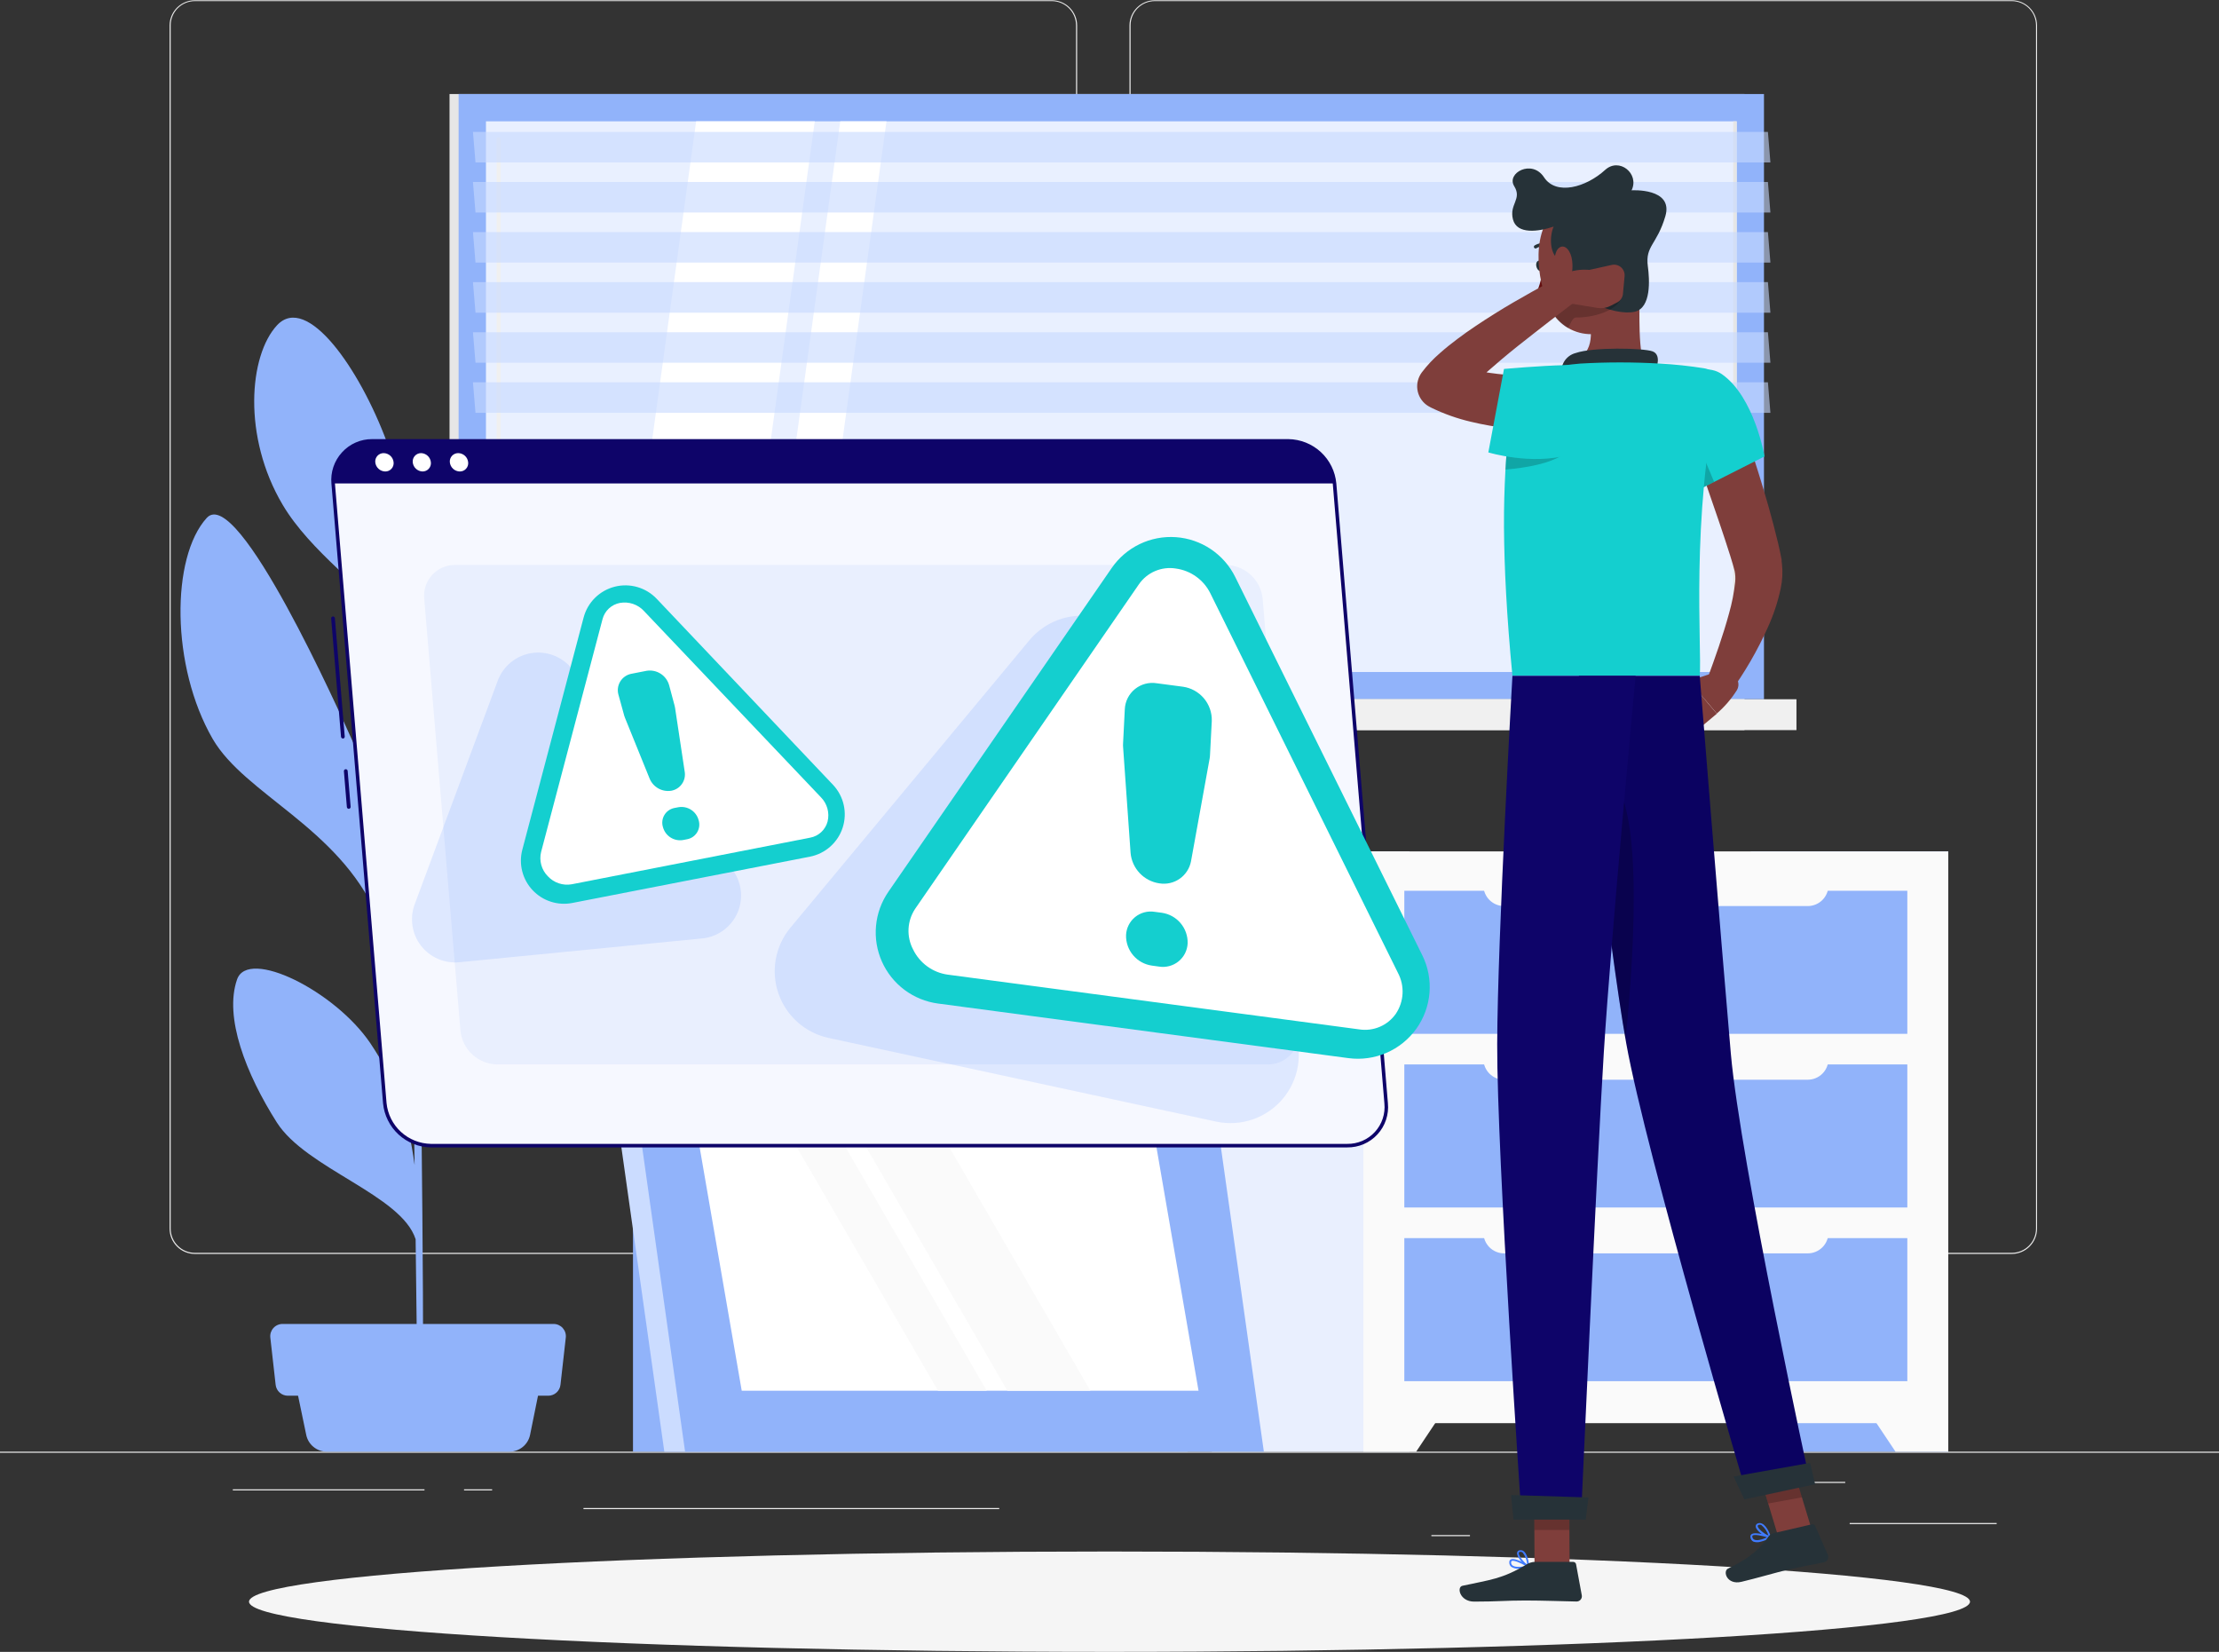 <svg width="442" height="329" viewBox="0 0 442 329" fill="none" xmlns="http://www.w3.org/2000/svg">
<rect x="0" y="0" width="442" height="329" fill="#333333" stroke="none"/>
<g clip-path="url(#clip0_155_93)">
<path d="M442 289.125H0V289.346H442V289.125Z" fill="#EBEBEB"/>
<path d="M397.712 303.332H368.434V303.553H397.712V303.332Z" fill="#EBEBEB"/>
<path d="M292.799 305.734H285.117V305.955H292.799V305.734Z" fill="#EBEBEB"/>
<path d="M367.55 295.138H350.586V295.359H367.55V295.138Z" fill="#EBEBEB"/>
<path d="M84.555 296.622H46.375V296.842H84.555V296.622Z" fill="#EBEBEB"/>
<path d="M98.027 296.622H92.432V296.842H98.027V296.622Z" fill="#EBEBEB"/>
<path d="M199.032 300.348H116.219V300.568H199.032V300.348Z" fill="#EBEBEB"/>
<path d="M209.508 249.745H38.816C37.479 249.743 36.197 249.211 35.253 248.265C34.308 247.32 33.777 246.039 33.777 244.704V5.042C33.789 3.714 34.325 2.444 35.268 1.508C36.212 0.572 37.487 0.046 38.816 0.044H209.508C210.846 0.044 212.13 0.575 213.077 1.521C214.024 2.466 214.555 3.749 214.555 5.086V244.704C214.555 246.041 214.024 247.323 213.077 248.269C212.13 249.214 210.846 249.745 209.508 249.745ZM38.816 0.221C37.538 0.223 36.312 0.732 35.409 1.636C34.506 2.54 33.998 3.764 33.998 5.042V244.704C33.998 245.981 34.506 247.205 35.409 248.109C36.312 249.013 37.538 249.522 38.816 249.524H209.508C210.787 249.522 212.013 249.013 212.918 248.11C213.823 247.206 214.332 245.981 214.334 244.704V5.042C214.332 3.764 213.823 2.539 212.918 1.635C212.013 0.732 210.787 0.223 209.508 0.221H38.816Z" fill="#EBEBEB"/>
<path d="M400.727 249.745H230.026C228.688 249.743 227.406 249.211 226.46 248.266C225.513 247.321 224.981 246.04 224.979 244.704V5.042C224.992 3.713 225.53 2.443 226.475 1.508C227.42 0.572 228.696 0.046 230.026 0.044H400.727C402.055 0.049 403.327 0.576 404.269 1.511C405.21 2.447 405.745 3.715 405.757 5.042V244.704C405.757 246.038 405.227 247.317 404.284 248.262C403.342 249.207 402.062 249.741 400.727 249.745ZM230.026 0.221C228.747 0.223 227.52 0.732 226.616 1.635C225.711 2.539 225.202 3.764 225.2 5.042V244.704C225.202 245.981 225.711 247.206 226.616 248.11C227.52 249.013 228.747 249.522 230.026 249.524H400.727C402.006 249.522 403.232 249.013 404.137 248.11C405.042 247.206 405.551 245.981 405.553 244.704V5.042C405.551 3.764 405.042 2.539 404.137 1.635C403.232 0.732 402.006 0.223 400.727 0.221H230.026Z" fill="#EBEBEB"/>
<path d="M347.483 18.727H89.541V139.269H347.483V18.727Z" fill="#E6E6E6"/>
<path d="M351.364 18.727H91.353V139.269H351.364V18.727Z" fill="#91B3FA"/>
<path d="M347.483 139.269H89.541V145.414H347.483V139.269Z" fill="#E6E6E6"/>
<path d="M357.835 139.269H97.824V145.414H357.835V139.269Z" fill="#F0F0F0"/>
<path d="M345.928 133.839V24.166L96.799 24.166V133.839H345.928Z" fill="#E9F0FF"/>
<path d="M123.521 133.83L138.664 24.158H162.294L147.151 133.83H123.521Z" fill="white"/>
<path d="M99.309 128.426C99.206 128.426 99.107 128.385 99.034 128.312C98.961 128.24 98.92 128.141 98.92 128.038V27.698C98.92 27.595 98.961 27.496 99.034 27.423C99.107 27.351 99.206 27.31 99.309 27.31C99.36 27.31 99.41 27.32 99.458 27.339C99.505 27.359 99.548 27.387 99.584 27.423C99.62 27.459 99.649 27.502 99.668 27.549C99.688 27.596 99.698 27.647 99.698 27.698V128.073C99.691 128.171 99.647 128.262 99.574 128.328C99.502 128.393 99.407 128.429 99.309 128.426Z" fill="#F0F0F0"/>
<path d="M152.225 133.83L167.368 24.158H176.579L161.436 133.83H152.225Z" fill="white"/>
<path d="M345.928 133.839V24.166H345.238V133.839H345.928Z" fill="#E6E6E6"/>
<path opacity="0.6" d="M352.644 32.352H94.711L94.207 26.277H352.149L352.644 32.352Z" fill="#C7D9FF"/>
<path opacity="0.6" d="M352.644 42.329H94.711L94.207 36.245H352.149L352.644 42.329Z" fill="#C7D9FF"/>
<path opacity="0.6" d="M352.644 52.297H94.711L94.207 46.223H352.149L352.644 52.297Z" fill="#C7D9FF"/>
<path opacity="0.6" d="M352.644 62.275H94.711L94.207 56.191H352.149L352.644 62.275Z" fill="#C7D9FF"/>
<path opacity="0.6" d="M352.644 72.244H94.711L94.207 66.169H352.149L352.644 72.244Z" fill="#C7D9FF"/>
<path opacity="0.6" d="M352.644 82.221H94.711L94.207 76.138H352.149L352.644 82.221Z" fill="#C7D9FF"/>
<path d="M388.075 169.572H348.711V289.125H388.075V169.572Z" fill="#91B3FA"/>
<path d="M377.564 289.125H388.075V272.614H366.541L377.564 289.125Z" fill="#FAFAFA"/>
<path d="M280.749 169.572H241.385V289.125H280.749V169.572Z" fill="#E9EFFE"/>
<path d="M388.077 169.572H271.574V283.448H388.077V169.572Z" fill="#FAFAFA"/>
<path d="M282.085 289.125H271.574V272.614H293.108L282.085 289.125Z" fill="#FAFAFA"/>
<path d="M379.917 211.999H279.725V240.492H379.917V211.999Z" fill="#91B3FA"/>
<path d="M379.917 246.593H279.725V275.086H379.917V246.593Z" fill="#91B3FA"/>
<path d="M295.469 209.535H364.209V210.921C364.209 212.015 363.774 213.064 362.999 213.837C362.225 214.61 361.175 215.045 360.08 215.045H299.606C298.511 215.045 297.461 214.61 296.687 213.837C295.913 213.064 295.478 212.015 295.478 210.921V209.535H295.469Z" fill="#FAFAFA"/>
<path d="M379.917 177.413H279.725V205.906H379.917V177.413Z" fill="#91B3FA"/>
<path d="M295.469 174.95H364.209V176.336C364.209 177.43 363.774 178.478 362.999 179.252C362.225 180.025 361.175 180.459 360.08 180.459H299.606C298.511 180.459 297.461 180.025 296.687 179.252C295.913 178.478 295.478 177.43 295.478 176.336V174.95H295.469Z" fill="#FAFAFA"/>
<path d="M295.469 244.121H364.209V245.507C364.209 246.048 364.102 246.585 363.894 247.085C363.687 247.585 363.383 248.04 362.999 248.423C362.616 248.805 362.161 249.109 361.66 249.316C361.159 249.524 360.622 249.63 360.08 249.63H299.606C299.064 249.63 298.527 249.524 298.026 249.316C297.525 249.109 297.07 248.805 296.687 248.423C296.303 248.04 295.999 247.585 295.792 247.085C295.584 246.585 295.478 246.048 295.478 245.507V244.121H295.469Z" fill="#FAFAFA"/>
<path d="M47.224 195.063C49.416 188.768 66.672 197.324 73.744 207.743C78.42 214.683 81.276 222.091 82.584 232.042C82.425 220.687 82.248 208.493 82.071 196.98C80.648 194.11 77.404 187.488 75.079 182.243C67.3 164.743 48.806 158.226 42.371 147.181C33.999 132.7 34.052 110.979 41.177 103.156C47.365 96.34 67.874 142.386 70.19 147.534C78.146 165.193 80.445 178.358 81.93 191.081C81.762 180.265 81.603 170.341 81.47 162.676C81.037 137.689 80.489 129.654 80.241 127.181C79.357 125.972 78.376 124.533 77.784 123.809C72.825 117.425 61.81 109.831 56.312 100.551C48.276 87.007 49.575 70.796 55.206 64.756C61.147 58.443 71.605 73.33 77.094 88.146C82.584 102.962 80.259 117.072 81.815 129.354C82.142 131.755 82.469 140.903 82.787 153.591C84.467 139.94 87.808 130.793 93.996 122.272C101.617 111.791 108.193 99.033 114.47 100.684C120.746 102.335 117.369 119.226 112.401 131.075C107.981 141.627 86.164 152.16 82.946 160.646C83.327 177.846 83.662 199.628 83.91 219.91C85.625 209.429 84.44 208.555 91.495 192.538C95.685 183.002 112.861 171.25 114.912 177.802C116.963 184.353 113.842 196.732 107.363 205.403C102.129 212.405 90.567 212.396 87.835 216.731C87.207 217.747 85.183 221.632 83.954 223.857C84.228 248.624 84.361 270.477 84.219 277.929L83.088 278.009C83.15 276.084 83.008 263.484 82.787 246.814C79.967 237.984 60.997 232.775 55.136 223.548C49.001 213.871 44.59 202.604 47.224 195.063Z" fill="#91B3FA"/>
<path d="M65.062 289.125H101.483C102.448 289.124 103.383 288.791 104.13 288.181C104.878 287.572 105.391 286.723 105.585 285.779L108.166 273.046H58.344L60.996 285.779C61.188 286.717 61.696 287.561 62.437 288.17C63.176 288.779 64.103 289.116 65.062 289.125Z" fill="#91B3FA"/>
<path d="M57.336 277.982H109.209C109.811 277.982 110.391 277.76 110.84 277.359C111.288 276.959 111.573 276.407 111.64 275.81L112.701 266.398C112.738 266.056 112.703 265.711 112.598 265.384C112.493 265.058 112.32 264.757 112.091 264.501C111.862 264.245 111.581 264.041 111.267 263.9C110.954 263.76 110.614 263.687 110.27 263.687H56.276C55.932 263.687 55.592 263.76 55.278 263.9C54.965 264.041 54.684 264.245 54.455 264.501C54.225 264.757 54.053 265.058 53.947 265.384C53.842 265.711 53.807 266.056 53.844 266.398L54.905 275.81C54.973 276.407 55.258 276.959 55.706 277.359C56.154 277.76 56.735 277.982 57.336 277.982Z" fill="#91B3FA"/>
<path d="M157.21 231.927H126.084V289.125H157.21V231.927Z" fill="#91B3FA"/>
<path d="M236.541 289.125H132.326L121.373 211.513H225.588L236.541 289.125Z" fill="#CBDCFF"/>
<path d="M251.746 289.125H136.463L125.52 211.513H240.793L251.746 289.125Z" fill="#91B3FA"/>
<path d="M147.744 276.985L138.523 223.645H229.514L238.734 276.985H147.744Z" fill="white"/>
<path d="M186.842 276.985L155.92 223.645H165.617L196.549 276.985H186.842Z" fill="#FAFAFA"/>
<path d="M200.66 276.985L169.729 223.645H186.277L217.199 276.985H200.66Z" fill="#FAFAFA"/>
<path d="M221 329C315.661 329 392.399 324.525 392.399 319.005C392.399 313.485 315.661 309.01 221 309.01C126.339 309.01 49.602 313.485 49.602 319.005C49.602 324.525 126.339 329 221 329Z" fill="#F5F5F5"/>
<path d="M68.306 147.083C68.211 147.084 68.119 147.049 68.049 146.985C67.979 146.921 67.935 146.833 67.926 146.739L65.963 123.164C65.958 123.068 65.991 122.975 66.053 122.902C66.116 122.83 66.204 122.784 66.299 122.775C66.399 122.768 66.497 122.8 66.573 122.864C66.649 122.929 66.697 123.021 66.706 123.12L68.668 146.695C68.676 146.794 68.644 146.892 68.579 146.968C68.515 147.044 68.423 147.092 68.324 147.101L68.306 147.083Z" fill="#0E0469"/>
<path d="M69.472 161.087C69.377 161.088 69.285 161.053 69.215 160.989C69.145 160.925 69.101 160.837 69.092 160.743L68.5 153.609C68.495 153.559 68.5 153.509 68.515 153.462C68.53 153.414 68.554 153.371 68.586 153.333C68.618 153.295 68.658 153.264 68.702 153.241C68.746 153.219 68.795 153.206 68.845 153.202C68.894 153.198 68.944 153.203 68.992 153.218C69.039 153.232 69.083 153.257 69.121 153.289C69.159 153.321 69.19 153.36 69.212 153.405C69.235 153.449 69.248 153.497 69.251 153.547L69.844 160.681C69.851 160.78 69.819 160.879 69.754 160.955C69.69 161.031 69.598 161.078 69.499 161.087H69.472Z" fill="#0E0469"/>
<path d="M268.346 228.175H85.818C83.518 228.13 81.315 227.244 79.625 225.685C77.936 224.126 76.877 222.002 76.65 219.716L66.37 96.287C66.26 95.209 66.379 94.12 66.721 93.091C67.062 92.062 67.618 91.118 68.351 90.319C69.084 89.52 69.978 88.885 70.974 88.456C71.971 88.026 73.046 87.812 74.131 87.828H256.651C258.951 87.873 261.156 88.758 262.847 90.317C264.538 91.876 265.598 94 265.827 96.287L276.107 219.698C276.219 220.777 276.1 221.868 275.759 222.898C275.418 223.928 274.863 224.874 274.13 225.675C273.397 226.476 272.503 227.112 271.506 227.543C270.509 227.974 269.432 228.189 268.346 228.175Z" fill="#F6F8FF"/>
<path d="M268.347 228.528H85.818C83.429 228.489 81.138 227.573 79.381 225.954C77.625 224.335 76.528 222.127 76.298 219.751L66.017 96.331C65.913 95.205 66.046 94.07 66.406 92.998C66.767 91.926 67.348 90.941 68.112 90.106C68.872 89.266 69.801 88.595 70.838 88.139C71.876 87.682 72.998 87.45 74.132 87.457H256.651C259.051 87.495 261.351 88.418 263.11 90.048C264.869 91.678 265.963 93.9 266.181 96.287L276.453 219.698C276.566 220.824 276.44 221.96 276.083 223.034C275.726 224.107 275.146 225.093 274.38 225.927C273.615 226.761 272.682 227.423 271.642 227.872C270.602 228.32 269.479 228.543 268.347 228.528ZM74.132 88.199C73.094 88.182 72.065 88.385 71.112 88.795C70.158 89.205 69.303 89.812 68.602 90.576C67.901 91.341 67.371 92.245 67.045 93.229C66.72 94.214 66.607 95.256 66.715 96.287L76.996 219.689C77.215 221.892 78.236 223.937 79.866 225.436C81.496 226.936 83.621 227.785 85.836 227.821H268.347C269.382 227.837 270.409 227.633 271.359 227.224C272.31 226.814 273.164 226.209 273.863 225.446C274.563 224.684 275.093 223.783 275.419 222.801C275.745 221.819 275.859 220.78 275.755 219.751L265.474 96.331C265.257 94.128 264.236 92.081 262.606 90.582C260.975 89.082 258.85 88.234 256.634 88.199H74.132Z" fill="#0E0469"/>
<path d="M256.651 87.846H74.131C73.048 87.83 71.974 88.044 70.979 88.472C69.984 88.9 69.091 89.533 68.358 90.33C67.626 91.127 67.07 92.07 66.727 93.096C66.384 94.123 66.263 95.21 66.37 96.287H265.827C265.594 94.003 264.532 91.883 262.841 90.328C261.151 88.773 258.949 87.89 256.651 87.846Z" fill="#0E0469"/>
<path d="M78.402 92.075C78.427 92.308 78.402 92.543 78.329 92.765C78.256 92.988 78.137 93.192 77.979 93.365C77.821 93.538 77.628 93.675 77.413 93.768C77.198 93.861 76.965 93.906 76.731 93.903C76.234 93.892 75.759 93.701 75.394 93.364C75.029 93.027 74.8 92.569 74.751 92.075C74.727 91.843 74.753 91.608 74.826 91.386C74.9 91.164 75.019 90.96 75.177 90.788C75.335 90.615 75.527 90.478 75.741 90.385C75.956 90.292 76.188 90.245 76.421 90.247C76.919 90.254 77.397 90.444 77.763 90.782C78.128 91.119 78.356 91.58 78.402 92.075Z" fill="white"/>
<path d="M85.827 92.075C85.852 92.308 85.828 92.543 85.755 92.765C85.682 92.988 85.562 93.192 85.404 93.365C85.246 93.538 85.053 93.675 84.838 93.768C84.623 93.861 84.391 93.906 84.156 93.903C83.666 93.884 83.199 93.688 82.841 93.352C82.484 93.016 82.26 92.563 82.212 92.075C82.188 91.843 82.214 91.608 82.287 91.386C82.361 91.164 82.48 90.96 82.638 90.788C82.795 90.615 82.988 90.478 83.202 90.385C83.417 90.292 83.648 90.245 83.882 90.247C84.374 90.262 84.843 90.457 85.201 90.793C85.559 91.13 85.782 91.586 85.827 92.075Z" fill="white"/>
<path d="M93.253 92.075C93.278 92.308 93.254 92.543 93.181 92.765C93.108 92.988 92.988 93.192 92.83 93.365C92.672 93.538 92.479 93.675 92.264 93.768C92.049 93.861 91.817 93.906 91.582 93.903C91.086 93.892 90.61 93.701 90.245 93.364C89.881 93.027 89.652 92.569 89.602 92.075C89.579 91.843 89.604 91.608 89.678 91.386C89.751 91.164 89.871 90.96 90.028 90.788C90.186 90.615 90.378 90.478 90.593 90.385C90.807 90.292 91.039 90.245 91.273 90.247C91.771 90.254 92.249 90.444 92.614 90.782C92.98 91.119 93.207 91.58 93.253 92.075Z" fill="white"/>
<path d="M252.505 211.999H99.008C97.179 211.964 95.427 211.261 94.083 210.023C92.739 208.785 91.896 207.097 91.715 205.279L84.501 119.244C84.415 118.386 84.512 117.519 84.785 116.701C85.058 115.883 85.501 115.132 86.086 114.497C86.67 113.862 87.383 113.358 88.176 113.018C88.969 112.678 89.826 112.51 90.689 112.524H244.214C246.042 112.558 247.794 113.261 249.138 114.5C250.482 115.738 251.325 117.426 251.507 119.244L258.676 205.323C258.755 206.177 258.654 207.037 258.379 207.848C258.104 208.66 257.661 209.404 257.079 210.034C256.497 210.663 255.79 211.164 255.002 211.502C254.214 211.841 253.363 212.01 252.505 211.999Z" fill="#E9EFFE"/>
<path opacity="0.1" d="M205.016 127.553L157.457 184.751C155.962 186.547 154.956 188.697 154.536 190.995C154.116 193.293 154.295 195.66 155.058 197.868C155.82 200.076 157.139 202.05 158.888 203.6C160.637 205.151 162.756 206.225 165.042 206.719L242.215 223.38C244.629 223.903 247.14 223.76 249.478 222.966C251.816 222.172 253.894 220.757 255.489 218.873C257.083 216.989 258.134 214.707 258.529 212.272C258.924 209.837 258.647 207.34 257.729 205.05L228.142 131.182C227.268 128.99 225.837 127.063 223.992 125.591C222.146 124.119 219.948 123.152 217.614 122.786C215.281 122.42 212.892 122.667 210.683 123.502C208.474 124.338 206.521 125.734 205.016 127.553Z" fill="#0053FF"/>
<path opacity="0.1" d="M99.149 135.57L82.583 180.168C82.086 181.53 81.944 182.995 82.167 184.426C82.391 185.858 82.974 187.21 83.862 188.356C84.749 189.502 85.913 190.405 87.245 190.98C88.576 191.555 90.031 191.785 91.476 191.647L139.857 186.905C141.397 186.755 142.867 186.193 144.113 185.277C145.359 184.361 146.335 183.127 146.937 181.704C147.539 180.28 147.745 178.721 147.534 177.191C147.322 175.66 146.701 174.215 145.736 173.007L113.912 133.186C112.961 132.001 111.712 131.089 110.293 130.543C108.874 129.997 107.335 129.837 105.834 130.08C104.333 130.322 102.924 130.958 101.749 131.923C100.574 132.887 99.677 134.146 99.149 135.57Z" fill="#0053FF"/>
<path d="M221.424 113.151L176.959 177.607C175.57 179.621 174.722 181.956 174.495 184.391C174.268 186.825 174.671 189.277 175.665 191.511C176.658 193.746 178.209 195.688 180.169 197.153C182.129 198.617 184.433 199.555 186.859 199.876L268.594 210.745C271.165 211.087 273.78 210.724 276.16 209.696C278.54 208.668 280.596 207.013 282.107 204.908C283.618 202.803 284.527 200.327 284.738 197.745C284.949 195.164 284.453 192.573 283.304 190.251L246.034 114.9C244.928 112.667 243.257 110.763 241.186 109.375C239.116 107.987 236.718 107.163 234.23 106.987C231.743 106.81 229.252 107.286 227.006 108.367C224.76 109.449 222.835 111.098 221.424 113.151Z" fill="#14CFCF"/>
<path d="M188.796 194.119C187.32 193.918 185.916 193.356 184.71 192.483C183.504 191.609 182.533 190.452 181.883 189.112C181.213 187.847 180.898 186.424 180.971 184.994C181.044 183.564 181.503 182.18 182.298 180.989L226.879 116.339C227.685 115.186 228.799 114.282 230.095 113.733C231.392 113.183 232.816 113.009 234.207 113.231C235.684 113.43 237.088 113.991 238.294 114.865C239.501 115.739 240.471 116.897 241.12 118.237L278.46 193.774C279.13 195.04 279.445 196.463 279.372 197.893C279.298 199.323 278.84 200.707 278.044 201.898C277.24 203.053 276.126 203.959 274.83 204.51C273.533 205.062 272.107 205.236 270.716 205.015L188.796 194.119Z" fill="white"/>
<path d="M230.414 136.082L235.621 136.771C237.249 137 238.735 137.82 239.797 139.074C240.858 140.328 241.42 141.928 241.376 143.569L241.022 150.351C241.014 150.596 240.987 150.841 240.943 151.083L237.239 171.524C236.973 172.933 236.168 174.182 234.994 175.007C233.82 175.832 232.37 176.166 230.953 175.939C229.449 175.725 228.062 175.009 227.017 173.908C225.972 172.807 225.331 171.384 225.199 169.873L223.705 148.752C223.687 148.508 223.687 148.263 223.705 148.02L224.049 141.23C224.087 140.458 224.287 139.703 224.636 139.015C224.986 138.326 225.477 137.719 226.078 137.233C226.679 136.747 227.376 136.393 228.123 136.195C228.87 135.996 229.651 135.958 230.414 136.082ZM229.999 181.607L231.413 181.793C232.87 181.998 234.2 182.732 235.151 183.854C236.101 184.975 236.605 186.407 236.567 187.876C236.536 188.569 236.358 189.247 236.046 189.867C235.734 190.486 235.295 191.033 234.756 191.471C234.218 191.908 233.593 192.227 232.922 192.407C232.251 192.586 231.55 192.622 230.865 192.512L229.451 192.318C227.994 192.114 226.664 191.383 225.714 190.262C224.763 189.142 224.259 187.711 224.297 186.243C224.327 185.55 224.503 184.871 224.815 184.25C225.126 183.63 225.566 183.083 226.105 182.645C226.644 182.207 227.269 181.888 227.94 181.709C228.612 181.53 229.313 181.496 229.999 181.607Z" fill="#14CFCF"/>
<path d="M116.246 123.005L104.038 169.246C103.67 170.651 103.664 172.126 104.023 173.534C104.381 174.942 105.091 176.235 106.087 177.294C107.082 178.353 108.331 179.142 109.715 179.587C111.099 180.033 112.573 180.12 114 179.841L161.356 170.614C162.859 170.315 164.254 169.62 165.397 168.601C166.54 167.582 167.39 166.276 167.857 164.819C168.325 163.362 168.395 161.806 168.058 160.313C167.722 158.82 166.992 157.444 165.944 156.328L130.832 119.288C129.779 118.17 128.445 117.355 126.97 116.926C125.494 116.498 123.93 116.472 122.442 116.851C120.953 117.231 119.593 118.002 118.503 119.084C117.413 120.166 116.634 121.52 116.246 123.005Z" fill="#14CFCF"/>
<path d="M113.902 176.115C113.032 176.273 112.137 176.208 111.3 175.927C110.462 175.646 109.709 175.158 109.111 174.508C108.493 173.883 108.047 173.109 107.815 172.262C107.583 171.415 107.572 170.522 107.785 169.67L120.019 123.306C120.231 122.495 120.67 121.762 121.283 121.192C121.897 120.621 122.66 120.236 123.484 120.083C124.355 119.927 125.25 119.994 126.088 120.277C126.925 120.559 127.678 121.048 128.276 121.699L163.512 158.783C164.13 159.408 164.577 160.181 164.811 161.028C165.045 161.875 165.057 162.768 164.847 163.622C164.633 164.43 164.194 165.161 163.581 165.73C162.967 166.299 162.205 166.683 161.382 166.835L113.902 176.115Z" fill="white"/>
<path d="M125.784 134.192L128.798 133.601C129.772 133.444 130.769 133.652 131.598 134.185C132.427 134.718 133.029 135.538 133.289 136.488L134.368 140.523C134.408 140.671 134.441 140.822 134.465 140.974L136.383 153.679C136.533 154.535 136.338 155.415 135.841 156.127C135.345 156.84 134.586 157.328 133.731 157.485C132.834 157.634 131.914 157.471 131.123 157.025C130.331 156.578 129.717 155.874 129.382 155.03L124.484 142.951C124.425 142.811 124.375 142.666 124.334 142.519L123.22 138.475C123.076 138.025 123.028 137.55 123.082 137.081C123.136 136.612 123.289 136.159 123.532 135.754C123.774 135.349 124.101 135 124.489 134.73C124.877 134.461 125.319 134.278 125.784 134.192ZM134.315 160.928L135.137 160.769C136.008 160.619 136.905 160.8 137.65 161.277C138.395 161.754 138.933 162.493 139.159 163.348C139.283 163.746 139.323 164.165 139.274 164.579C139.225 164.993 139.09 165.393 138.876 165.751C138.663 166.109 138.376 166.418 138.035 166.658C137.693 166.899 137.305 167.064 136.896 167.144L136.074 167.303C135.203 167.455 134.307 167.275 133.563 166.799C132.818 166.324 132.279 165.587 132.052 164.734C131.927 164.336 131.888 163.915 131.936 163.501C131.985 163.086 132.12 162.686 132.334 162.327C132.547 161.968 132.834 161.658 133.175 161.417C133.516 161.176 133.905 161.01 134.315 160.928Z" fill="#14CFCF"/>
<path d="M343.311 133.371L336.451 135.596L341.967 142.112C343.533 140.757 344.889 139.177 345.99 137.424C346.274 136.927 346.352 136.339 346.207 135.786C346.061 135.233 345.704 134.759 345.212 134.466L343.311 133.371Z" fill="#7F3E3B"/>
<path d="M333.295 140.973L337.406 145.971L341.976 142.148L336.451 135.623L333.295 140.973Z" fill="#7F3E3B"/>
<path d="M345.53 80.111C347.2 84.702 348.739 89.294 350.197 93.947C351.656 98.6 352.999 103.271 354.175 108.163L354.591 110.043L354.785 111.023L354.882 111.518V111.641V111.827L354.935 112.198C355.129 113.878 355.045 115.578 354.688 117.231C354.124 119.882 353.27 122.464 352.142 124.93C350.082 129.537 347.546 133.917 344.575 137.998L339.987 135.464C341.613 131.049 343.222 126.537 344.407 122.166C344.992 120.118 345.4 118.024 345.627 115.906C345.701 115.175 345.665 114.437 345.521 113.716L345.141 112.339L344.646 110.705C343.258 106.291 341.675 101.743 340.111 97.223C338.546 92.702 336.981 88.137 335.479 83.607L345.53 80.111Z" fill="#7F3E3B"/>
<path d="M307.35 52.792C307.465 53.349 307.27 53.861 306.916 53.958C306.563 54.055 306.174 53.666 306.032 53.075C305.891 52.483 306.103 52.006 306.466 51.918C306.828 51.83 307.235 52.245 307.35 52.792Z" fill="#263238"/>
<path d="M307.322 53.852C307.023 55.701 306.482 57.503 305.713 59.211C306.147 59.386 306.616 59.463 307.083 59.435C307.551 59.408 308.007 59.277 308.418 59.052L307.322 53.852Z" fill="#630F0F"/>
<path d="M305.865 49.49C305.811 49.49 305.758 49.477 305.711 49.452C305.663 49.428 305.622 49.392 305.591 49.349C305.565 49.313 305.547 49.273 305.538 49.231C305.528 49.189 305.527 49.145 305.534 49.102C305.542 49.06 305.557 49.019 305.581 48.982C305.604 48.946 305.635 48.914 305.67 48.889C306.115 48.615 306.619 48.45 307.141 48.41C307.662 48.37 308.185 48.456 308.667 48.66C308.707 48.676 308.744 48.7 308.775 48.731C308.806 48.762 308.83 48.799 308.847 48.839C308.863 48.879 308.871 48.922 308.871 48.966C308.87 49.01 308.861 49.053 308.844 49.093C308.81 49.174 308.746 49.239 308.665 49.274C308.584 49.309 308.493 49.31 308.411 49.278C308.034 49.112 307.623 49.039 307.212 49.065C306.801 49.091 306.403 49.215 306.05 49.428C305.997 49.469 305.932 49.491 305.865 49.49Z" fill="#263238"/>
<path d="M326.293 54.541C326.911 60.951 326.001 67.158 327.433 72.73C327.433 72.73 325.842 77.904 316.356 77.904C305.925 77.904 311.574 72.73 311.574 72.73C317.32 71.379 317.329 67.158 316.498 63.194L326.293 54.541Z" fill="#7F3E3B"/>
<path d="M329.458 74.504C330.271 72.871 330.81 70.549 329.131 69.966C327.283 69.321 317.409 69.083 313.829 70.319C312.874 70.571 312.056 71.186 311.549 72.032C311.042 72.878 310.886 73.889 311.115 74.849L329.458 74.504Z" fill="#263238"/>
<path d="M350.772 307.041C351.423 306.873 352.052 306.63 352.646 306.317C352.678 306.301 352.705 306.278 352.724 306.248C352.742 306.218 352.752 306.184 352.752 306.149C352.752 306.112 352.739 306.077 352.717 306.049C352.695 306.02 352.664 305.999 352.628 305.99C352.319 305.884 349.579 304.974 348.854 305.592C348.775 305.661 348.716 305.75 348.683 305.85C348.651 305.949 348.645 306.055 348.668 306.158C348.682 306.342 348.743 306.52 348.845 306.675C348.947 306.829 349.087 306.955 349.252 307.041C349.744 307.211 350.28 307.211 350.772 307.041ZM352.08 306.158C350.878 306.705 349.906 306.89 349.428 306.643C349.318 306.589 349.224 306.506 349.155 306.404C349.087 306.302 349.047 306.183 349.039 306.06C349.026 306.02 349.024 305.977 349.035 305.936C349.046 305.895 349.069 305.859 349.101 305.831C349.464 305.548 350.949 305.857 352.08 306.193V306.158Z" fill="#407BFF"/>
<path d="M352.61 306.334C352.634 306.328 352.656 306.317 352.676 306.302C352.696 306.288 352.712 306.269 352.725 306.247C352.737 306.226 352.745 306.202 352.748 306.178C352.751 306.153 352.749 306.129 352.743 306.105C352.743 306.017 352.026 303.915 350.975 303.456C350.852 303.391 350.717 303.353 350.578 303.344C350.439 303.335 350.3 303.355 350.17 303.403C350.038 303.434 349.92 303.51 349.838 303.618C349.756 303.726 349.714 303.859 349.719 303.995C349.719 304.877 351.629 306.131 352.495 306.37L352.61 306.334ZM350.4 303.686C350.549 303.651 350.705 303.67 350.842 303.738C351.518 304.287 352.013 305.025 352.265 305.858C351.381 305.46 350.126 304.454 350.108 303.942C350.108 303.897 350.108 303.791 350.32 303.703L350.4 303.686Z" fill="#407BFF"/>
<path d="M302.487 312.436C303.158 312.417 303.825 312.325 304.476 312.162C304.511 312.152 304.542 312.133 304.567 312.106C304.592 312.08 304.609 312.047 304.617 312.012C304.62 311.976 304.614 311.94 304.598 311.907C304.583 311.875 304.559 311.847 304.529 311.826C304.255 311.659 301.797 310.149 300.949 310.582C300.854 310.629 300.775 310.703 300.72 310.793C300.666 310.884 300.638 310.988 300.639 311.094C300.62 311.271 300.644 311.45 300.709 311.616C300.773 311.782 300.877 311.93 301.01 312.047C301.447 312.335 301.965 312.471 302.487 312.436ZM303.954 311.906C302.664 312.162 301.665 312.118 301.249 311.765C301.156 311.685 301.085 311.584 301.041 311.47C300.998 311.356 300.984 311.232 301.002 311.111C301.002 310.97 301.063 310.926 301.117 310.899C301.55 310.679 302.955 311.323 303.954 311.906Z" fill="#407BFF"/>
<path d="M304.432 312.162C304.467 312.17 304.503 312.17 304.538 312.162C304.564 312.143 304.585 312.118 304.599 312.088C304.613 312.059 304.619 312.027 304.617 311.994C304.617 311.906 304.423 309.708 303.539 308.984C303.435 308.892 303.312 308.824 303.18 308.784C303.047 308.744 302.907 308.734 302.77 308.754C302.635 308.753 302.503 308.8 302.398 308.885C302.294 308.97 302.222 309.089 302.195 309.222C302.036 310.105 303.557 311.738 304.352 312.171L304.432 312.162ZM302.894 309.081C303.046 309.078 303.194 309.131 303.309 309.231C303.838 309.921 304.146 310.755 304.193 311.624C303.406 311.023 302.425 309.769 302.531 309.266C302.531 309.266 302.531 309.107 302.796 309.081H302.876H302.894Z" fill="#407BFF"/>
<path d="M312.644 311.888H305.661L305.59 295.748H312.573L312.644 311.888Z" fill="#7F3E3B"/>
<path d="M361.255 305.911L354.537 307.147L349.719 291.262L356.437 290.035L361.255 305.911Z" fill="#7F3E3B"/>
<path d="M353.263 305.363L360.892 303.597C361.025 303.564 361.165 303.579 361.287 303.639C361.41 303.699 361.508 303.799 361.564 303.924L364.092 309.689C364.153 309.834 364.181 309.989 364.175 310.145C364.169 310.301 364.129 310.454 364.057 310.593C363.986 310.732 363.884 310.854 363.761 310.949C363.637 311.045 363.494 311.112 363.341 311.146C360.689 311.729 359.345 311.87 355.986 312.665C353.926 313.151 349.719 314.378 346.863 315.049C344.008 315.72 343.089 312.965 344.211 312.4C349.215 310.007 350.877 307.985 352.247 306.043C352.494 305.703 352.854 305.462 353.263 305.363Z" fill="#263238"/>
<path d="M305.74 311.076H313.36C313.497 311.075 313.629 311.123 313.734 311.21C313.839 311.297 313.91 311.418 313.935 311.552L315.075 317.733C315.103 317.886 315.096 318.043 315.056 318.192C315.015 318.342 314.942 318.481 314.842 318.599C314.741 318.717 314.615 318.812 314.474 318.876C314.333 318.94 314.179 318.972 314.023 318.969C311.274 318.925 307.314 318.766 303.857 318.766C299.818 318.766 298.377 318.987 293.638 318.987C290.774 318.987 290.102 316.091 291.305 315.835C296.803 314.634 299.208 314.51 304.043 311.605C304.55 311.277 305.137 311.094 305.74 311.076Z" fill="#263238"/>
<path d="M342.992 74.531C349.507 79.113 351.469 90.91 351.469 90.91L336.707 98.379C334.372 93.717 332.563 88.81 331.314 83.749C329.732 76.773 338.36 71.281 342.992 74.531Z" fill="#14CFCF"/>
<path opacity="0.2" d="M335.611 82.054L341.428 95.969L336.708 98.38C335.244 95.425 333.969 92.382 332.889 89.267L335.611 82.054Z" fill="black"/>
<path d="M299.578 105.117C299.631 112.895 300.099 122.573 301.257 134.581H338.571C339.022 129.107 336.732 103.298 342.293 77.453C342.391 76.998 342.395 76.528 342.305 76.071C342.214 75.615 342.032 75.181 341.768 74.797C341.504 74.414 341.164 74.088 340.769 73.84C340.374 73.592 339.933 73.428 339.473 73.356C336.544 72.888 333.594 72.573 330.633 72.412C325.348 72.107 320.05 72.107 314.765 72.412C312.632 72.596 310.511 72.891 308.409 73.295C306.846 73.612 305.404 74.364 304.25 75.463C303.096 76.563 302.276 77.966 301.885 79.511C300.724 84.273 300.04 89.138 299.843 94.035C299.675 97.214 299.551 100.896 299.578 105.117Z" fill="#14CFCF"/>
<path opacity="0.2" d="M311.353 90.512C308.887 92.278 304.166 93.161 299.861 93.523C299.932 92.384 300.02 91.307 300.118 90.291C301.276 89.682 302.39 89.126 303.442 88.614L311.353 90.512Z" fill="black"/>
<g opacity="0.2">
<path d="M305.59 295.748L305.634 304.719H312.609L312.573 295.748H305.59Z" fill="black"/>
<path d="M356.437 290.035L349.719 291.271L352.212 299.448L358.93 298.22L356.437 290.035Z" fill="black"/>
</g>
<path d="M325.312 47.035C326.328 53.896 327.274 57.852 324.622 62.178C323.78 63.585 322.569 64.735 321.119 65.504C319.67 66.273 318.038 66.632 316.399 66.541C314.76 66.45 313.178 65.913 311.823 64.988C310.467 64.064 309.391 62.787 308.71 61.295C305.979 55.591 304.768 45.323 310.752 40.987C312.022 40.018 313.524 39.399 315.109 39.193C316.693 38.987 318.304 39.202 319.779 39.815C321.255 40.427 322.543 41.417 323.514 42.685C324.485 43.952 325.105 45.453 325.312 47.035Z" fill="#7F3E3B"/>
<path d="M311.026 52.05C308.436 50.911 308.683 46.841 309.47 45.128C306.473 46.152 302.142 46.744 301.364 43.698C300.586 40.651 303.229 39.68 301.611 37.075C299.994 34.471 305.147 31.636 307.552 35.309C309.956 38.983 315.897 37.34 319.733 33.835C322.527 31.283 326.611 34.577 324.993 37.905C324.993 37.905 333.391 37.367 331.72 43.062C330.05 48.757 327.689 48.951 328.228 53.004C328.6 55.741 328.918 61.304 325.63 62.09C321.652 62.999 311.733 59.476 311.026 52.05Z" fill="#263238"/>
<path opacity="0.2" d="M310.974 59.476C310.214 60.024 309.427 60.607 308.623 61.242L308.667 61.34C309.453 62.994 310.711 64.38 312.283 65.322C312.787 64.836 313.07 63.203 314.007 63.229C316.809 63.3 322.228 62.134 323.129 58.973L310.974 59.476Z" fill="black"/>
<path d="M313.156 51.953C313.349 53.479 313.117 55.028 312.484 56.43C311.689 58.046 310.433 57.013 309.947 55.026C309.505 53.26 309.39 50.249 310.54 49.366C311.689 48.483 312.935 49.94 313.156 51.953Z" fill="#7F3E3B"/>
<path d="M314.5 134.607C314.5 134.607 320.361 187.868 323.932 207.823C327.848 229.676 348.127 298.264 348.127 298.264L360.627 295.615C360.627 295.615 346.669 231.442 344.759 209.809C342.717 186.322 338.571 134.607 338.571 134.607H314.5Z" fill="#0B0261"/>
<path d="M345.335 294.07C345.282 294.07 347.457 298.626 347.457 298.626L361.556 295.615L360.557 291.359L345.335 294.07Z" fill="#263238"/>
<path opacity="0.2" d="M318.77 153.591C327.857 155.357 325.568 189.484 323.791 207.028C321.634 194.667 318.69 170.765 316.719 153.838C317.354 153.523 318.078 153.436 318.77 153.591Z" fill="black"/>
<path d="M301.258 134.607C301.258 134.607 298.287 186.702 298.225 207.973C298.155 230.047 303.087 302.449 303.087 302.449H314.915C314.915 302.449 318.098 231.362 319.459 209.65C320.944 185.978 325.797 134.599 325.797 134.599L301.258 134.607Z" fill="#0E0469"/>
<path d="M301.002 297.761C300.949 297.761 301.479 302.661 301.479 302.661H315.853L316.41 298.246L301.002 297.761Z" fill="#263238"/>
<path d="M316.047 85.462C314.632 85.594 313.439 85.674 312.14 85.709C310.84 85.745 309.602 85.771 308.338 85.762C305.792 85.762 303.247 85.603 300.683 85.321C298.081 85.053 295.5 84.61 292.957 83.996C290.264 83.364 287.649 82.437 285.16 81.233L284.868 81.082C284.322 80.816 283.834 80.445 283.433 79.99C283.031 79.534 282.724 79.004 282.528 78.43C282.333 77.855 282.253 77.248 282.293 76.642C282.334 76.037 282.494 75.445 282.764 74.902C282.888 74.651 283.033 74.412 283.197 74.186C284.253 72.79 285.453 71.508 286.778 70.363C287.971 69.304 289.164 68.359 290.367 67.458C292.771 65.648 295.229 64.05 297.695 62.496C300.161 60.942 302.681 59.503 305.218 58.081C307.755 56.66 310.31 55.38 312.962 54.152C313.545 53.919 314.191 53.901 314.787 54.099C315.382 54.298 315.888 54.702 316.213 55.238C316.539 55.774 316.664 56.408 316.565 57.027C316.467 57.647 316.152 58.211 315.676 58.62C313.457 60.324 311.167 62.011 308.948 63.741C306.729 65.472 304.528 67.176 302.327 68.924C300.126 70.672 298.031 72.456 296.024 74.222C295.025 75.105 294.062 75.988 293.204 76.95C292.433 77.733 291.735 78.584 291.118 79.493L289.164 72.429C291.09 73.143 293.079 73.672 295.105 74.01C297.273 74.378 299.46 74.631 301.655 74.769C303.892 74.911 306.155 74.99 308.427 74.99C309.567 74.99 310.708 74.99 311.839 74.99C312.971 74.99 314.164 74.902 315.154 74.849H315.269C316.606 74.847 317.894 75.35 318.876 76.257C319.857 77.164 320.46 78.408 320.563 79.739C320.666 81.071 320.261 82.392 319.43 83.438C318.599 84.485 317.404 85.179 316.082 85.382L316.047 85.462Z" fill="#7F3E3B"/>
<path d="M320.999 52.775L316.579 53.755C316.579 53.755 310.665 53.022 309.312 57.472L312.849 60.456L318.259 61.34C319.115 61.472 319.991 61.33 320.76 60.933L322.139 60.218C322.453 60.057 322.721 59.82 322.918 59.528C323.116 59.236 323.237 58.9 323.271 58.549L323.598 55.017C323.63 54.683 323.582 54.346 323.457 54.034C323.332 53.722 323.134 53.444 322.879 53.225C322.625 53.005 322.321 52.849 321.994 52.771C321.667 52.693 321.326 52.694 320.999 52.775Z" fill="#7F3E3B"/>
<path d="M312.371 90.618C304.937 92.685 296.459 90.106 296.459 90.106L299.58 73.48C299.58 73.48 306.961 72.827 311.575 72.73C323.448 72.447 325.772 86.91 312.371 90.618Z" fill="#14CFCF"/>
</g>
<defs>
<clipPath id="clip0_155_93">
<rect width="442" height="329" fill="white"/>
</clipPath>
</defs>
</svg>
